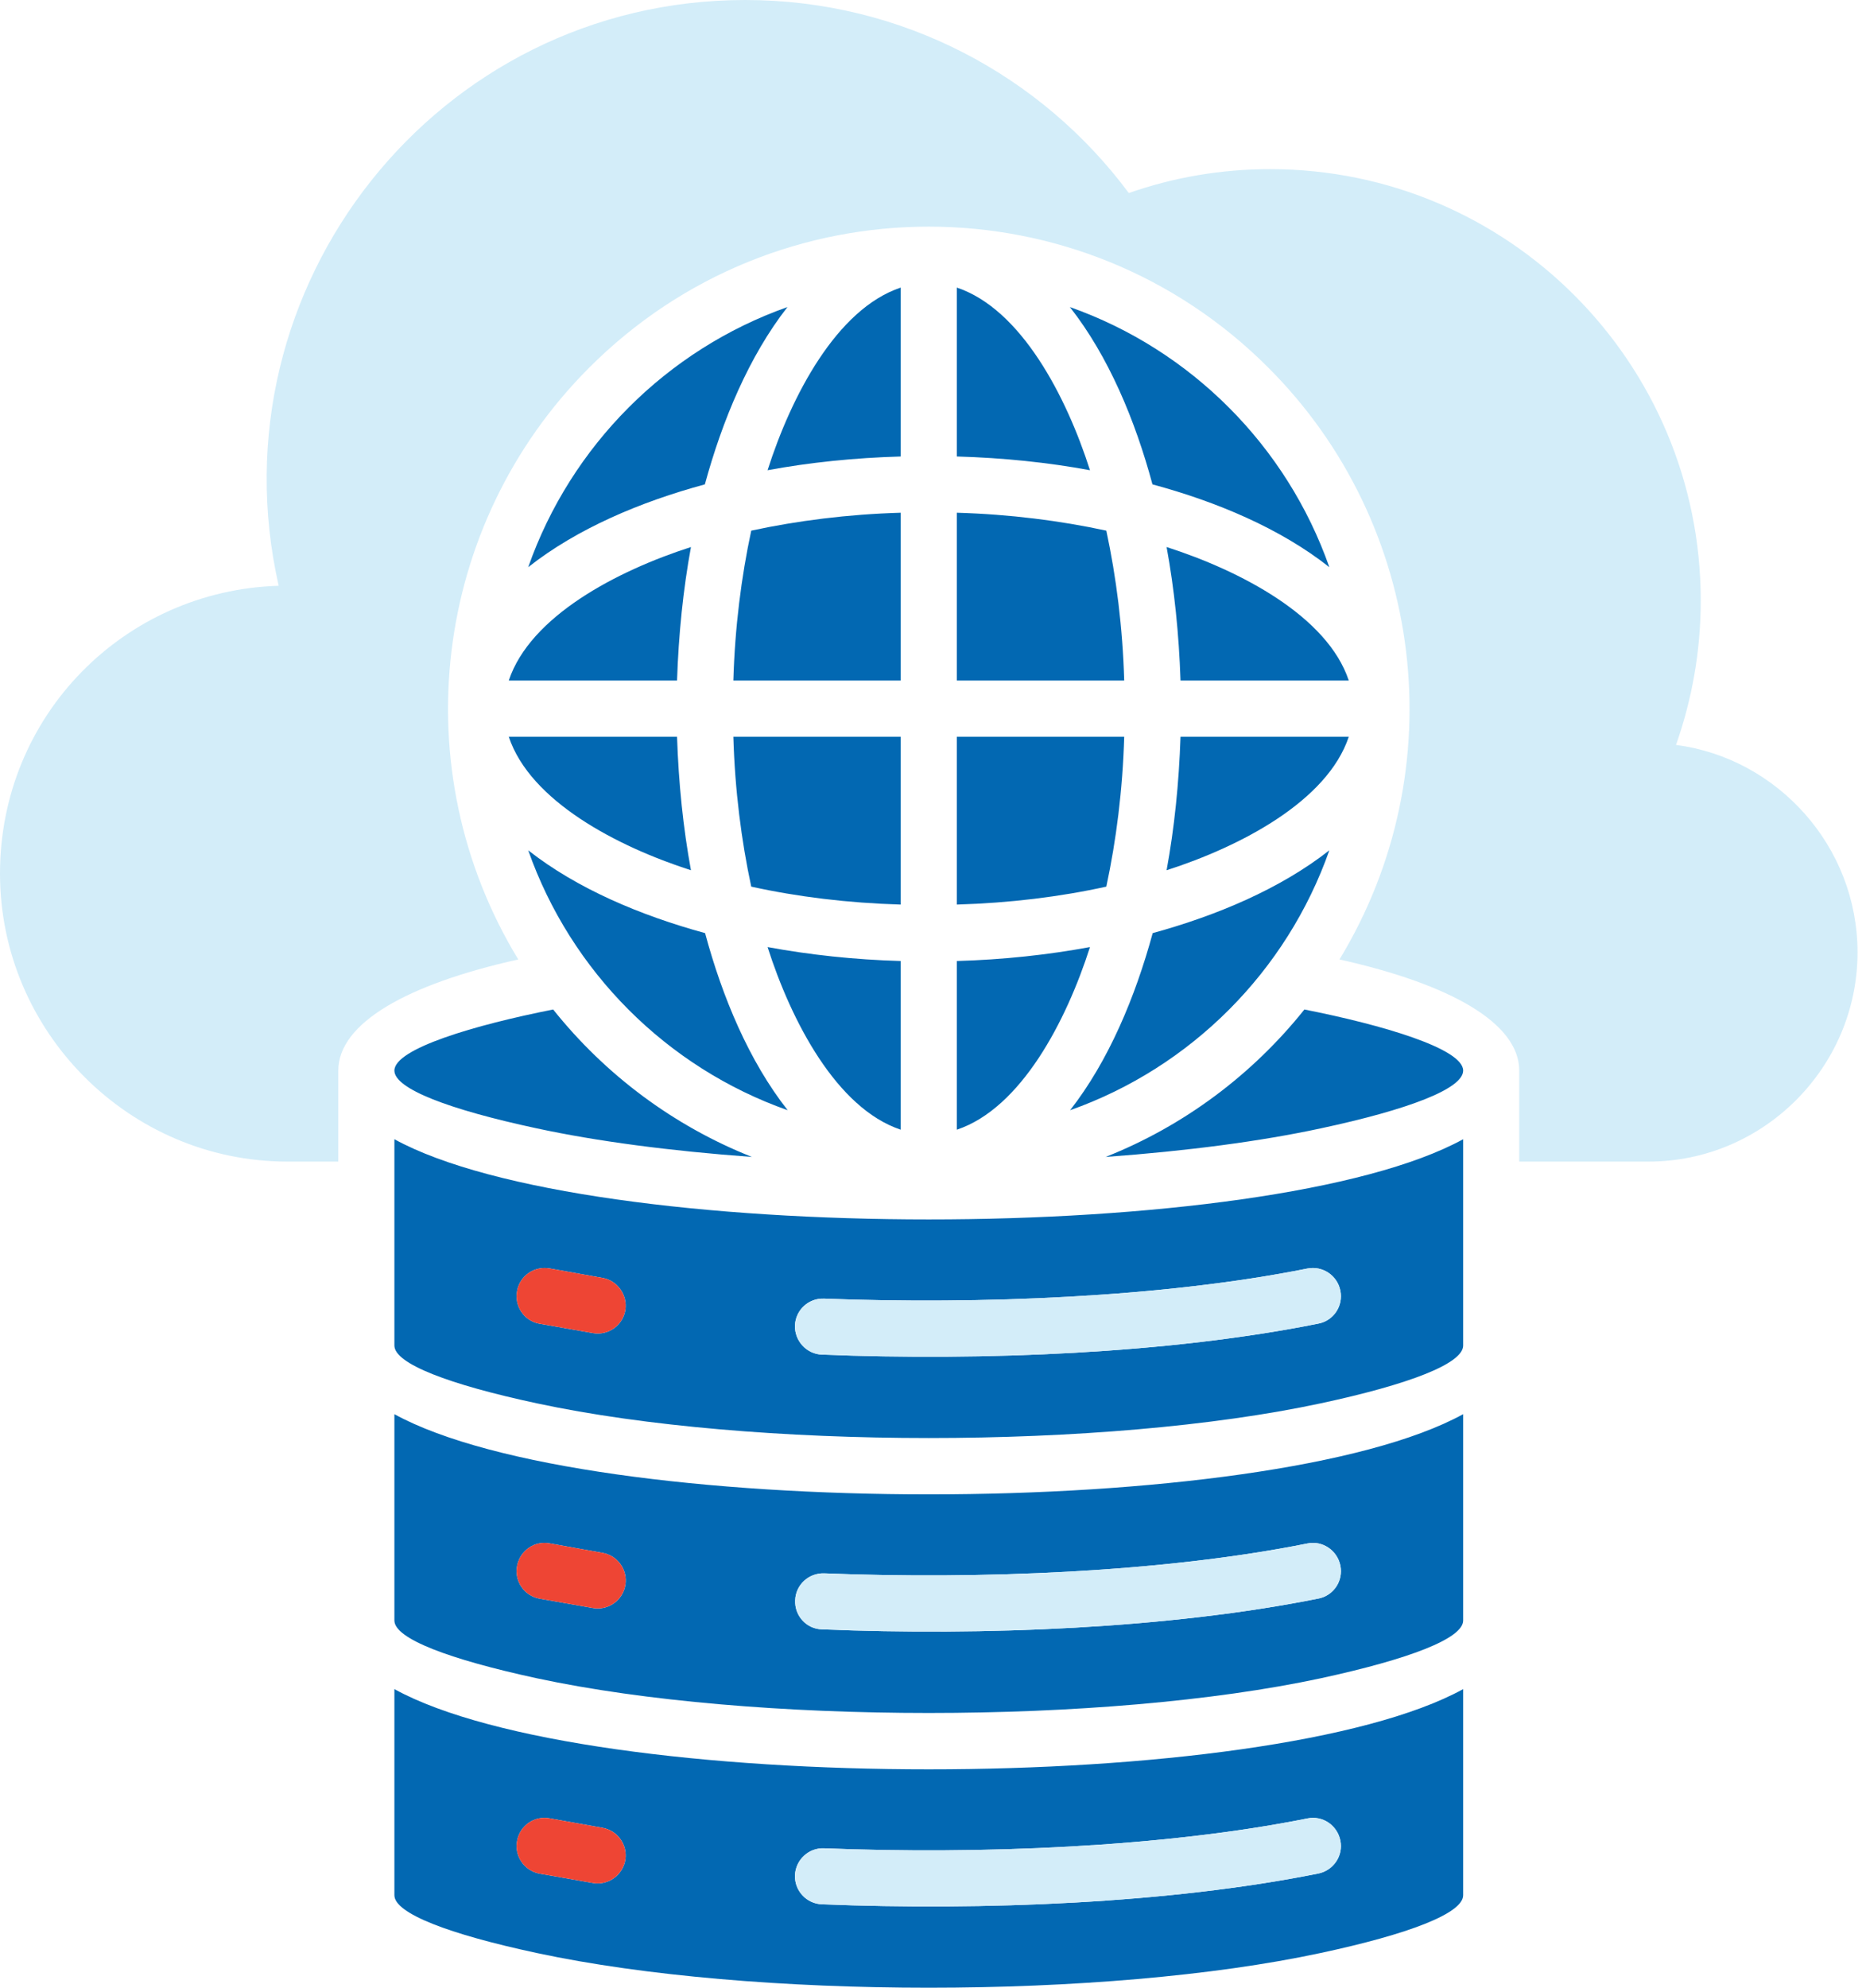 <svg width="201" height="214" viewBox="0 0 201 214" fill="none" xmlns="http://www.w3.org/2000/svg">
<path fill-rule="evenodd" clip-rule="evenodd" d="M140.505 108.681C134.891 115.711 127.518 121.217 119.098 124.554C127.946 123.91 135.843 122.862 142.265 121.479C151.732 119.453 157.607 117.213 157.607 115.259C157.607 112.899 148.949 110.349 140.505 108.681ZM59.585 108.681C51.141 110.349 42.483 112.899 42.483 115.259C42.483 117.213 48.358 119.453 57.825 121.479C64.248 122.862 72.144 123.91 80.993 124.554C72.573 121.217 65.199 115.711 59.585 108.681ZM42.483 122.647V144.86C42.483 146.814 48.358 149.054 57.825 151.08C81.064 156.061 119.026 156.061 142.265 151.08C151.732 149.054 157.607 146.814 157.607 144.86V122.647C136.628 134.159 63.462 134.159 42.483 122.647ZM63.914 143.525L58.063 142.5C56.446 142.19 55.375 140.594 55.708 138.949C56.018 137.305 57.611 136.256 59.252 136.566L64.842 137.567C66.483 137.829 67.601 139.378 67.363 141.023C67.102 142.667 65.556 143.787 63.914 143.525ZM142.003 142.5C125.972 145.718 105.968 146.528 88.533 145.837C86.868 145.765 85.583 144.359 85.631 142.691C85.702 141.023 87.106 139.736 88.771 139.807C105.397 140.451 125.282 139.688 140.838 136.566C142.479 136.256 144.049 137.305 144.382 138.949C144.715 140.594 143.645 142.19 142.003 142.5ZM42.483 152.248V174.461C42.483 176.415 48.358 178.632 57.825 180.681C81.064 185.662 119.026 185.662 142.265 180.681C151.732 178.632 157.607 176.415 157.607 174.461V152.248C136.628 163.76 63.462 163.76 42.483 152.248ZM63.914 173.126L58.087 172.101C56.446 171.791 55.375 170.195 55.708 168.55C56.041 166.906 57.611 165.833 59.252 166.167L64.842 167.168C66.483 167.43 67.625 168.955 67.363 170.624C67.102 172.268 65.556 173.388 63.914 173.126ZM142.003 172.101C125.972 175.319 105.968 176.129 88.533 175.414C86.868 175.366 85.583 173.96 85.655 172.292C85.702 170.624 87.106 169.337 88.771 169.384C105.397 170.052 125.282 169.289 140.838 166.167C142.455 165.833 144.049 166.906 144.382 168.55C144.715 170.195 143.645 171.791 142.003 172.101ZM42.483 181.849V204.038C42.483 205.992 48.358 208.233 57.825 210.259C81.064 215.24 119.026 215.24 142.241 210.259C151.732 208.233 157.607 205.992 157.607 204.038V181.849C136.628 193.361 63.462 193.361 42.483 181.849ZM63.914 202.727L58.063 201.702C56.446 201.369 55.375 199.772 55.708 198.151C56.018 196.507 57.611 195.434 59.252 195.768L64.842 196.769C66.483 197.031 67.601 198.556 67.363 200.201C67.102 201.845 65.556 202.989 63.914 202.727ZM142.003 201.702C125.972 204.92 105.968 205.706 88.533 205.015C86.868 204.944 85.583 203.561 85.631 201.893C85.702 200.225 87.106 198.914 88.771 198.985C105.397 199.653 125.282 198.89 140.838 195.768C142.479 195.434 144.049 196.507 144.382 198.151C144.715 199.772 143.645 201.369 142.003 201.702ZM115.244 33.057C119.407 38.348 122.285 45.26 124.14 52.148C131.038 54.007 137.912 56.891 143.193 61.062C138.602 48.001 128.279 37.657 115.244 33.057ZM56.898 61.062C62.178 56.891 69.052 54.007 75.926 52.148C77.805 45.26 80.683 38.348 84.822 33.057C71.811 37.657 61.488 48.001 56.898 61.062ZM75.95 100.458C69.052 98.575 62.178 95.691 56.898 91.544C61.488 104.581 71.811 114.925 84.846 119.525C80.683 114.234 77.805 107.346 75.95 100.458ZM124.164 100.458C122.285 107.346 119.407 114.234 115.268 119.525C128.279 114.925 138.602 104.581 143.193 91.544C137.912 95.691 131.038 98.575 124.164 100.458ZM82.681 50.623C87.201 49.788 92.006 49.288 97.024 49.145V30.96C90.103 33.272 85.227 42.662 82.681 50.623ZM82.681 101.96C85.227 109.92 90.103 119.31 97.024 121.622V103.461C92.006 103.318 87.201 102.794 82.681 101.96ZM103.066 103.461V121.622C109.988 119.31 114.864 109.92 117.409 101.96C112.89 102.794 108.085 103.318 103.066 103.461ZM103.066 30.96V49.145C108.085 49.288 112.89 49.788 117.409 50.623C114.864 42.662 109.988 33.272 103.066 30.96ZM125.663 58.893C126.495 63.421 126.995 68.259 127.161 73.264H145.286C142.979 66.329 133.607 61.443 125.663 58.893ZM119.169 57.129C114.198 56.056 108.775 55.365 103.066 55.199V73.264H121.096C120.929 67.544 120.239 62.11 119.169 57.129ZM80.921 57.129C79.851 62.11 79.161 67.544 78.995 73.264H97.024V55.199C91.316 55.365 85.893 56.056 80.921 57.129ZM54.804 73.264H72.929C73.096 68.259 73.595 63.421 74.428 58.893C66.483 61.443 57.112 66.329 54.804 73.264ZM72.929 79.318H54.804C57.112 86.253 66.483 91.139 74.428 93.689C73.595 89.161 73.096 84.347 72.929 79.318ZM78.995 79.318C79.161 85.038 79.851 90.472 80.921 95.453C85.893 96.549 91.316 97.217 97.024 97.384V79.318H78.995ZM103.066 79.318V97.384C108.775 97.217 114.198 96.549 119.169 95.453C120.239 90.472 120.929 85.038 121.096 79.318H103.066ZM127.161 79.318C126.995 84.347 126.495 89.161 125.663 93.689C133.607 91.139 142.979 86.253 145.286 79.318H127.161Z" fill="#0268B2"/>
<path fill-rule="evenodd" clip-rule="evenodd" d="M144.379 198.151C144.712 199.772 143.642 201.369 142.001 201.702C125.969 204.92 105.965 205.706 88.53 205.015C86.865 204.944 85.581 203.561 85.628 201.893C85.7 200.225 87.103 198.914 88.768 198.985C105.394 199.653 125.279 198.89 140.835 195.768C142.476 195.434 144.046 196.507 144.379 198.151Z" fill="#D3EDF9"/>
<path fill-rule="evenodd" clip-rule="evenodd" d="M67.361 200.201C67.1 201.845 65.554 202.989 63.912 202.727L58.061 201.702C56.444 201.369 55.373 199.772 55.706 198.151C56.016 196.507 57.609 195.434 59.25 195.768L64.84 196.769C66.481 197.031 67.599 198.556 67.361 200.201Z" fill="#EE4534"/>
<path fill-rule="evenodd" clip-rule="evenodd" d="M67.361 170.623C67.1 172.268 65.554 173.388 63.912 173.126L58.085 172.101C56.444 171.791 55.373 170.194 55.706 168.55C56.039 166.905 57.609 165.833 59.25 166.166L64.84 167.167C66.481 167.429 67.623 168.955 67.361 170.623Z" fill="#EE4534"/>
<path fill-rule="evenodd" clip-rule="evenodd" d="M144.381 168.55C144.714 170.194 143.643 171.791 142.002 172.101C125.97 175.318 105.966 176.129 88.531 175.414C86.866 175.366 85.582 173.96 85.653 172.292C85.701 170.623 87.104 169.336 88.769 169.384C105.395 170.051 125.28 169.288 140.836 166.166C142.454 165.833 144.048 166.905 144.381 168.55Z" fill="#D3EDF9"/>
<path fill-rule="evenodd" clip-rule="evenodd" d="M144.379 138.949C144.712 140.594 143.642 142.191 142.001 142.5C125.969 145.718 105.965 146.528 88.53 145.837C86.865 145.766 85.581 144.359 85.628 142.691C85.7 141.023 87.103 139.736 88.768 139.807C105.394 140.451 125.279 139.688 140.835 136.566C142.476 136.256 144.046 137.305 144.379 138.949Z" fill="#D3EDF9"/>
<path fill-rule="evenodd" clip-rule="evenodd" d="M67.361 141.023C67.1 142.667 65.554 143.787 63.912 143.525L58.061 142.5C56.444 142.191 55.373 140.594 55.706 138.949C56.016 137.305 57.609 136.256 59.25 136.566L64.84 137.567C66.481 137.829 67.599 139.378 67.361 141.023Z" fill="#EE4534"/>
<path fill-rule="evenodd" clip-rule="evenodd" d="M200.087 102.531C200.087 114.901 189.954 125.054 177.585 125.054H163.647V115.258C163.647 110.158 156.273 105.963 144.285 103.294C156.725 82.821 153.514 56.485 136.65 39.611C116.432 19.329 83.655 19.329 63.437 39.611C46.573 56.485 43.362 82.821 55.825 103.294C43.814 105.963 36.44 110.158 36.44 115.258V125.054H30.945C13.938 125.054 0 111.087 0 94.046C0 77.006 13.415 63.564 30.018 63.063C22.739 30.888 47.096 0 80.277 0C97.189 0 112.198 8.151 121.593 20.783C126.35 19.114 131.488 18.209 136.816 18.209C162.434 18.209 183.199 39.015 183.199 64.66C183.199 70.118 182.247 75.337 180.535 80.199C186.029 80.914 190.905 83.655 194.426 87.635C197.946 91.615 200.087 96.835 200.087 102.531Z" fill="#D3EDF9"/>
</svg>
